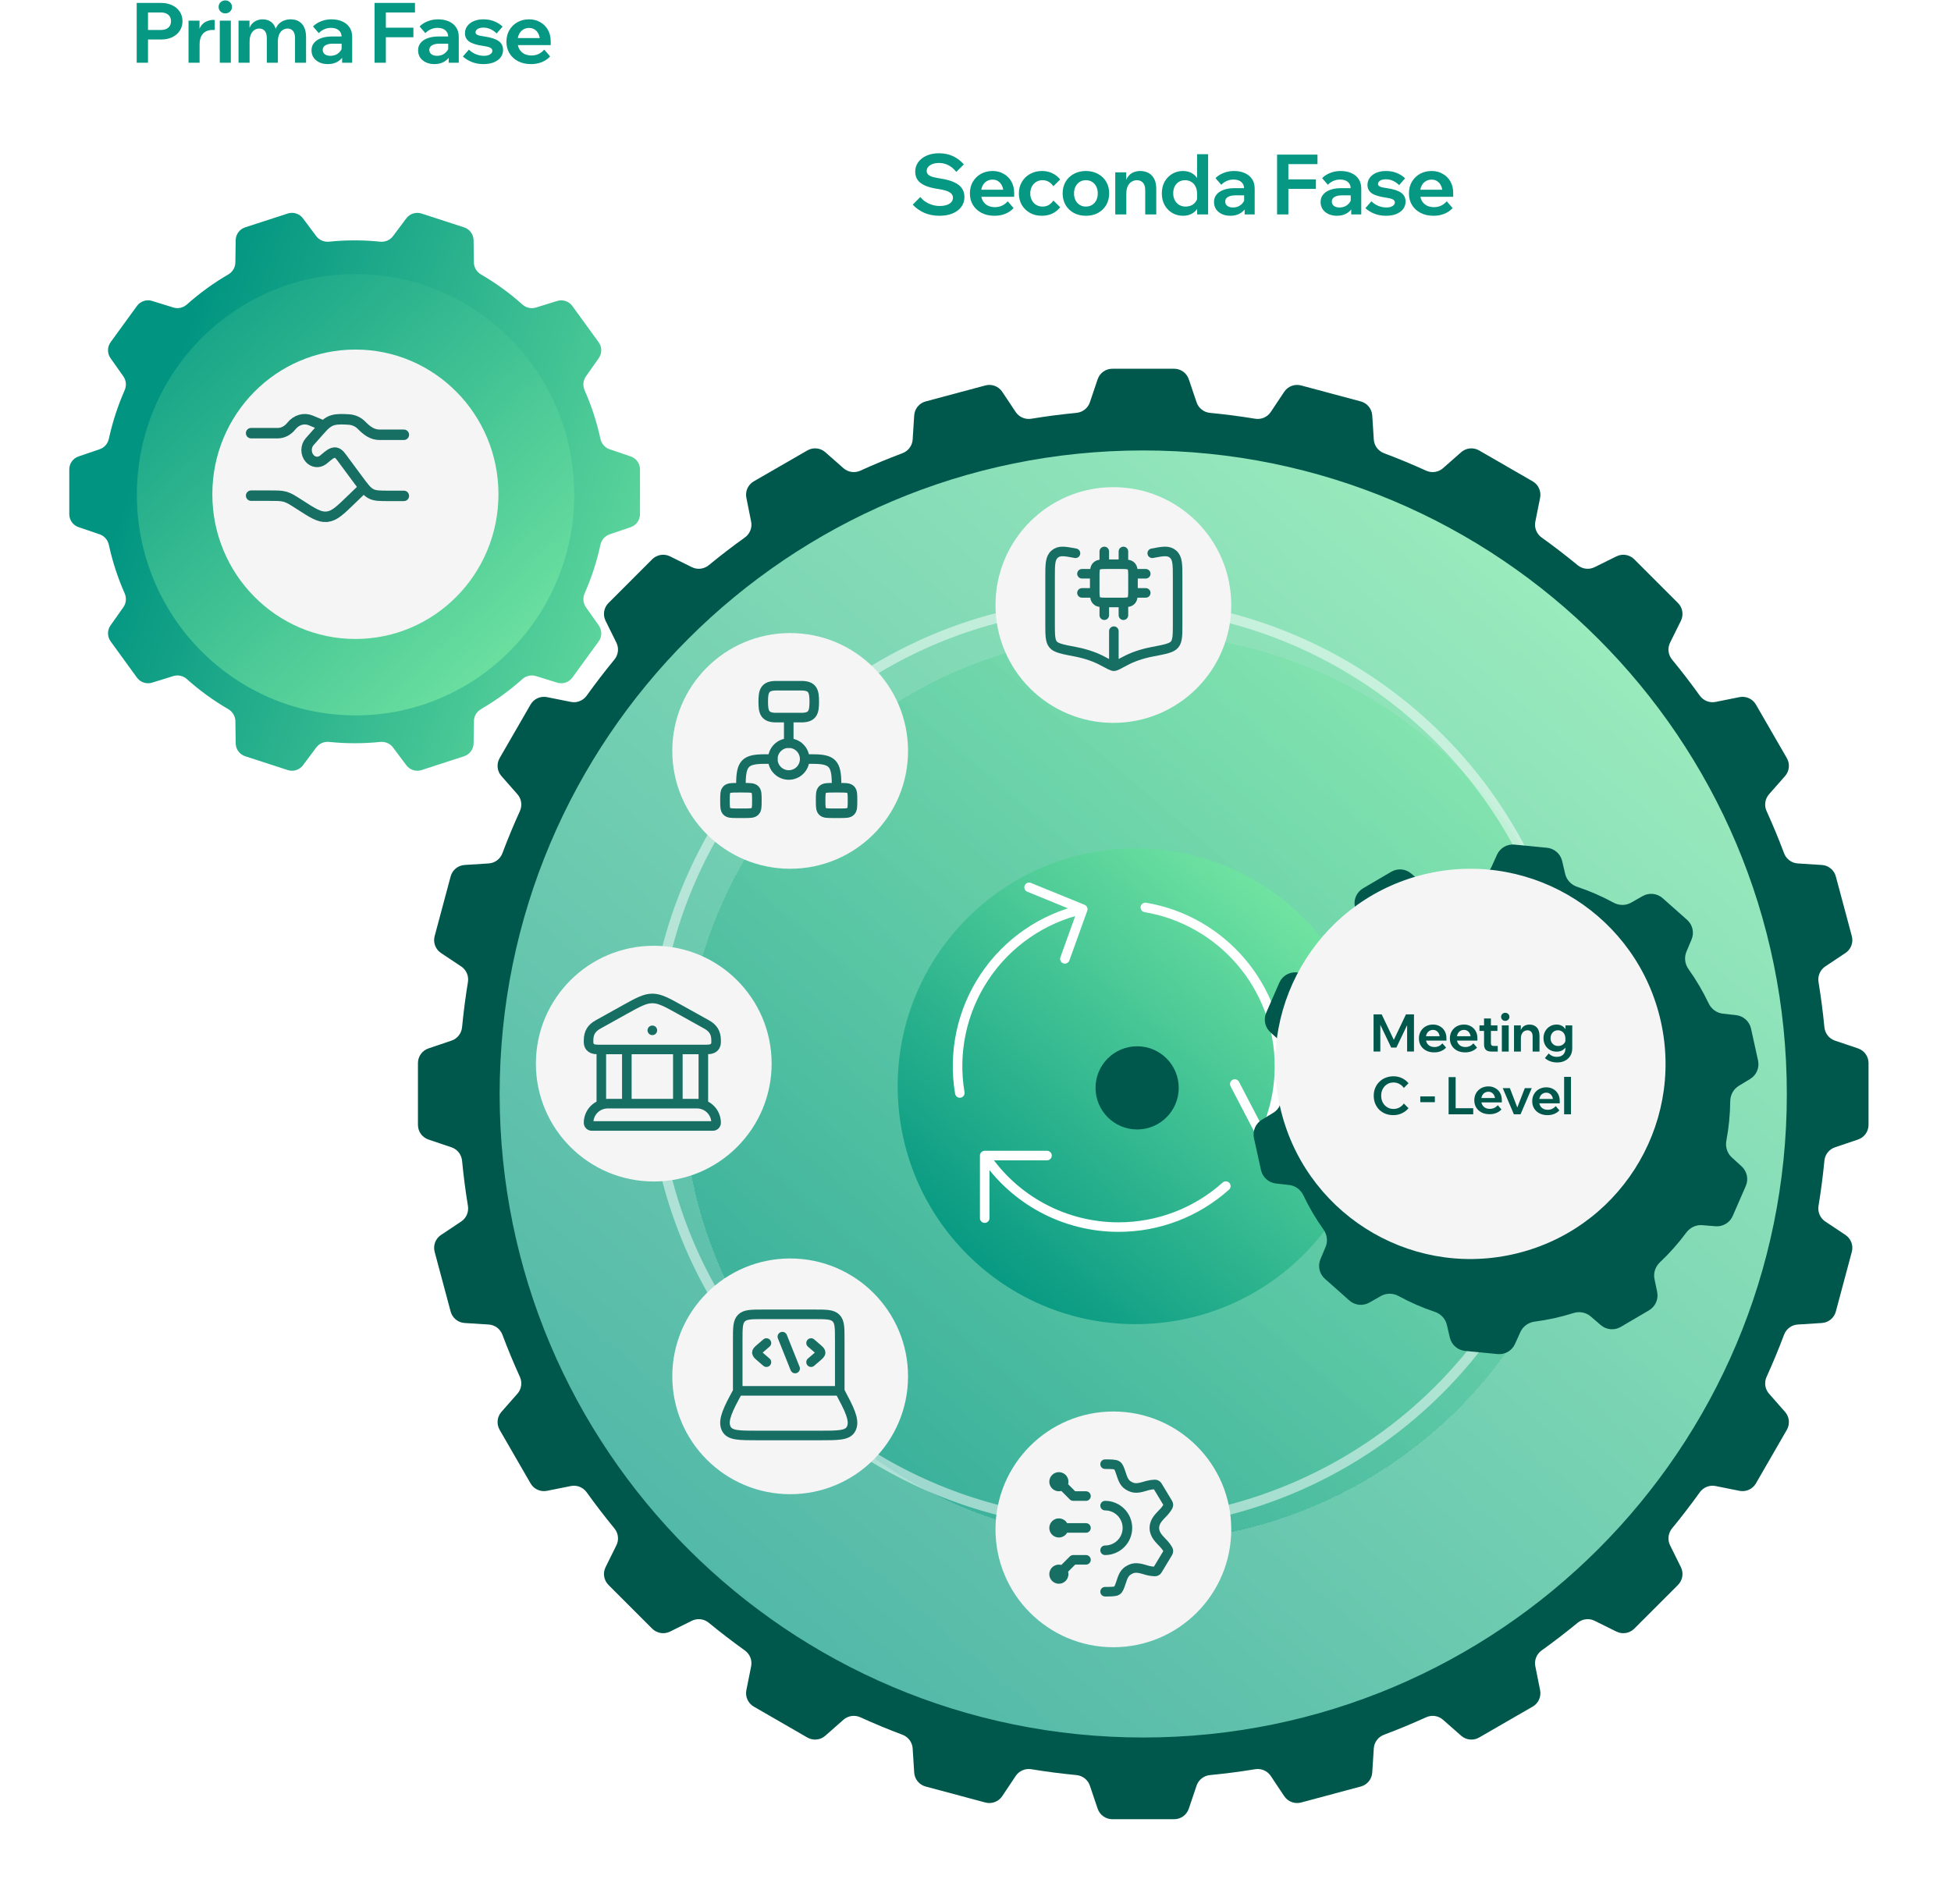 <?xml version="1.0" encoding="UTF-8" standalone="no"?>
<svg
   width="373"
   height="364"
   viewBox="0 0 373 364"
   fill="none"
   version="1.1"
   id="svg7970"
   xmlns="http://www.w3.org/2000/svg"
   xmlns:svg="http://www.w3.org/2000/svg">
  <path
     d="M28.296 12H26.136V0.56H30.776C31.597 0.56 32.312 0.709 32.92 1.008C33.539 1.296 34.019 1.701 34.36 2.224C34.712 2.747 34.888 3.355 34.888 4.048C34.888 4.741 34.712 5.355 34.36 5.888C34.019 6.411 33.539 6.821 32.92 7.12C32.312 7.408 31.597 7.552 30.776 7.552H28.136V5.728H30.776C31.373 5.728 31.843 5.579 32.184 5.28C32.525 4.981 32.696 4.571 32.696 4.048C32.696 3.536 32.525 3.131 32.184 2.832C31.843 2.533 31.373 2.384 30.776 2.384H28.296V12ZM41.052 3.808V5.728H40.62C40.118 5.728 39.686 5.829 39.324 6.032C38.961 6.224 38.673 6.528 38.46 6.944C38.257 7.36 38.156 7.899 38.156 8.56V12H36.044V3.952H38.14V6.56H37.884C37.98 5.845 38.177 5.291 38.476 4.896C38.785 4.501 39.142 4.224 39.548 4.064C39.964 3.893 40.369 3.808 40.764 3.808H41.052ZM44.131 12H42.019V3.952H44.131V12ZM43.075 2.56C42.723 2.56 42.419 2.443 42.163 2.208C41.917 1.963 41.795 1.669 41.795 1.328C41.795 0.965 41.917 0.667 42.163 0.432C42.419 0.197 42.723 0.08 43.075 0.08C43.437 0.08 43.741 0.203 43.987 0.448C44.232 0.683 44.355 0.976 44.355 1.328C44.355 1.669 44.232 1.963 43.987 2.208C43.741 2.443 43.437 2.56 43.075 2.56ZM58.515 12H56.403V7.296C56.403 6.677 56.275 6.219 56.019 5.92C55.763 5.611 55.416 5.456 54.979 5.456C54.659 5.456 54.355 5.547 54.067 5.728C53.79 5.899 53.56 6.176 53.379 6.56C53.208 6.933 53.123 7.424 53.123 8.032V12H51.011V7.296C51.011 6.677 50.883 6.219 50.627 5.92C50.371 5.611 50.019 5.456 49.571 5.456C49.251 5.456 48.947 5.547 48.659 5.728C48.382 5.899 48.152 6.176 47.971 6.56C47.8 6.933 47.715 7.424 47.715 8.032V12H45.603V3.952H47.699V5.712L47.587 5.696C47.736 5.173 47.95 4.773 48.227 4.496C48.515 4.208 48.83 4.005 49.171 3.888C49.523 3.76 49.87 3.696 50.211 3.696C50.883 3.696 51.443 3.877 51.891 4.24C52.35 4.603 52.654 5.141 52.803 5.856L52.595 5.872C52.755 5.317 52.99 4.885 53.299 4.576C53.619 4.256 53.976 4.032 54.371 3.904C54.766 3.765 55.155 3.696 55.539 3.696C56.478 3.696 57.208 3.989 57.731 4.576C58.254 5.163 58.515 6.016 58.515 7.136V12ZM67.331 12H65.41V10.384L65.314 10.128V7.104C65.314 6.539 65.133 6.101 64.77 5.792C64.408 5.483 63.912 5.328 63.282 5.328C62.824 5.328 62.392 5.419 61.986 5.6C61.592 5.771 61.245 6.016 60.947 6.336L59.843 5.056C60.269 4.629 60.786 4.299 61.395 4.064C62.002 3.819 62.664 3.696 63.379 3.696C64.157 3.696 64.845 3.829 65.442 4.096C66.04 4.363 66.504 4.747 66.835 5.248C67.165 5.739 67.331 6.341 67.331 7.056V12ZM62.675 12.256C62.056 12.256 61.512 12.144 61.042 11.92C60.573 11.696 60.205 11.387 59.938 10.992C59.682 10.597 59.554 10.139 59.554 9.616C59.554 9.061 59.715 8.592 60.035 8.208C60.355 7.813 60.808 7.509 61.395 7.296C61.992 7.083 62.68 6.976 63.459 6.976H65.522V8.352H63.618C63.042 8.352 62.578 8.453 62.227 8.656C61.874 8.859 61.699 9.152 61.699 9.536C61.699 9.888 61.832 10.165 62.099 10.368C62.376 10.571 62.733 10.672 63.17 10.672C63.587 10.672 63.965 10.587 64.306 10.416C64.648 10.235 64.925 9.989 65.138 9.68C65.352 9.371 65.475 9.019 65.507 8.624L66.115 8.912C66.115 9.573 65.971 10.155 65.683 10.656C65.394 11.157 64.989 11.552 64.466 11.84C63.955 12.117 63.357 12.256 62.675 12.256ZM73.771 12H71.611V0.56H79.339V2.384H73.771V12ZM79.035 7.12H73.611V5.296H79.035V7.12ZM87.709 12H85.789V10.384L85.693 10.128V7.104C85.693 6.539 85.511 6.101 85.149 5.792C84.786 5.483 84.29 5.328 83.661 5.328C83.202 5.328 82.77 5.419 82.365 5.6C81.97 5.771 81.623 6.016 81.325 6.336L80.221 5.056C80.647 4.629 81.165 4.299 81.773 4.064C82.381 3.819 83.042 3.696 83.757 3.696C84.535 3.696 85.223 3.829 85.821 4.096C86.418 4.363 86.882 4.747 87.213 5.248C87.543 5.739 87.709 6.341 87.709 7.056V12ZM83.053 12.256C82.434 12.256 81.89 12.144 81.421 11.92C80.951 11.696 80.583 11.387 80.317 10.992C80.061 10.597 79.933 10.139 79.933 9.616C79.933 9.061 80.093 8.592 80.413 8.208C80.733 7.813 81.186 7.509 81.773 7.296C82.37 7.083 83.058 6.976 83.837 6.976H85.901V8.352H83.997C83.421 8.352 82.957 8.453 82.605 8.656C82.253 8.859 82.077 9.152 82.077 9.536C82.077 9.888 82.21 10.165 82.477 10.368C82.754 10.571 83.111 10.672 83.549 10.672C83.965 10.672 84.343 10.587 84.685 10.416C85.026 10.235 85.303 9.989 85.517 9.68C85.73 9.371 85.853 9.019 85.885 8.624L86.493 8.912C86.493 9.573 86.349 10.155 86.061 10.656C85.773 11.157 85.367 11.552 84.845 11.84C84.333 12.117 83.735 12.256 83.053 12.256ZM88.496 10.8L89.648 9.488C90.011 9.851 90.443 10.139 90.944 10.352C91.456 10.565 91.979 10.672 92.512 10.672C93.003 10.672 93.392 10.581 93.68 10.4C93.979 10.219 94.128 9.995 94.128 9.728C94.128 9.451 93.995 9.248 93.728 9.12C93.472 8.981 92.992 8.864 92.288 8.768C91.115 8.597 90.256 8.325 89.712 7.952C89.168 7.568 88.896 7.04 88.896 6.368C88.896 5.835 89.046 5.371 89.344 4.976C89.643 4.571 90.059 4.256 90.592 4.032C91.126 3.808 91.728 3.696 92.4 3.696C93.2 3.696 93.904 3.824 94.512 4.08C95.131 4.336 95.659 4.672 96.096 5.088L94.944 6.4C94.614 6.059 94.23 5.787 93.792 5.584C93.365 5.381 92.907 5.28 92.416 5.28C91.957 5.28 91.59 5.365 91.312 5.536C91.046 5.707 90.912 5.92 90.912 6.176C90.912 6.4 91.046 6.571 91.312 6.688C91.579 6.805 92.048 6.907 92.72 6.992C93.872 7.163 94.736 7.445 95.312 7.84C95.888 8.235 96.176 8.805 96.176 9.552C96.176 10.096 96.016 10.576 95.696 10.992C95.376 11.397 94.933 11.712 94.368 11.936C93.814 12.149 93.163 12.256 92.416 12.256C91.616 12.256 90.88 12.123 90.208 11.856C89.536 11.589 88.966 11.237 88.496 10.8ZM104.053 9.488L105.173 10.784C104.768 11.243 104.245 11.605 103.605 11.872C102.976 12.128 102.277 12.256 101.509 12.256C100.581 12.256 99.765 12.075 99.061 11.712C98.357 11.349 97.808 10.848 97.413 10.208C97.019 9.568 96.821 8.827 96.821 7.984C96.821 7.141 97.008 6.4 97.381 5.76C97.765 5.109 98.283 4.603 98.933 4.24C99.595 3.877 100.336 3.696 101.157 3.696C101.957 3.696 102.667 3.877 103.285 4.24C103.915 4.592 104.405 5.083 104.757 5.712C105.109 6.341 105.285 7.072 105.285 7.904V8H103.221V7.776C103.221 7.285 103.131 6.859 102.949 6.496C102.779 6.133 102.539 5.851 102.229 5.648C101.931 5.445 101.573 5.344 101.157 5.344C100.72 5.344 100.336 5.451 100.005 5.664C99.675 5.867 99.413 6.165 99.221 6.56C99.04 6.944 98.949 7.403 98.949 7.936C98.949 8.501 99.061 8.987 99.285 9.392C99.52 9.787 99.835 10.091 100.229 10.304C100.635 10.507 101.099 10.608 101.621 10.608C102.581 10.608 103.392 10.235 104.053 9.488ZM105.285 8.624H98.181V7.28H105.029L105.285 7.904V8.624Z"
     fill="#069883"
     id="path7705" />
  <path
     d="M174.496 39.128L175.952 37.672C176.229 38.024 176.565 38.328 176.96 38.584C177.355 38.84 177.781 39.037 178.24 39.176C178.699 39.315 179.168 39.384 179.648 39.384C180.171 39.384 180.619 39.32 180.992 39.192C181.376 39.064 181.669 38.883 181.872 38.648C182.085 38.403 182.192 38.12 182.192 37.8C182.192 37.373 181.984 37.032 181.568 36.776C181.163 36.509 180.432 36.296 179.376 36.136C178.341 35.987 177.499 35.768 176.848 35.48C176.208 35.192 175.733 34.829 175.424 34.392C175.125 33.955 174.976 33.437 174.976 32.84C174.976 32.147 175.168 31.533 175.552 31C175.947 30.467 176.485 30.051 177.168 29.752C177.851 29.453 178.629 29.304 179.504 29.304C180.528 29.304 181.44 29.496 182.24 29.88C183.04 30.264 183.717 30.781 184.272 31.432L182.832 32.872C182.427 32.349 181.941 31.933 181.376 31.624C180.821 31.315 180.203 31.16 179.52 31.16C178.827 31.16 178.261 31.304 177.824 31.592C177.387 31.869 177.168 32.243 177.168 32.712C177.168 32.957 177.253 33.171 177.424 33.352C177.595 33.533 177.877 33.688 178.272 33.816C178.677 33.933 179.221 34.045 179.904 34.152C180.939 34.312 181.781 34.547 182.432 34.856C183.093 35.155 183.584 35.539 183.904 36.008C184.224 36.477 184.384 37.037 184.384 37.688C184.384 38.413 184.181 39.043 183.776 39.576C183.371 40.109 182.811 40.525 182.096 40.824C181.381 41.112 180.555 41.256 179.616 41.256C178.517 41.256 177.536 41.064 176.672 40.68C175.808 40.285 175.083 39.768 174.496 39.128ZM192.66 38.488L193.78 39.784C193.374 40.243 192.852 40.605 192.212 40.872C191.582 41.128 190.884 41.256 190.116 41.256C189.188 41.256 188.372 41.075 187.668 40.712C186.964 40.349 186.414 39.848 186.02 39.208C185.625 38.568 185.428 37.827 185.428 36.984C185.428 36.141 185.614 35.4 185.988 34.76C186.372 34.109 186.889 33.603 187.54 33.24C188.201 32.877 188.942 32.696 189.764 32.696C190.564 32.696 191.273 32.877 191.892 33.24C192.521 33.592 193.012 34.083 193.364 34.712C193.716 35.341 193.892 36.072 193.892 36.904V37H191.828V36.776C191.828 36.285 191.737 35.859 191.556 35.496C191.385 35.133 191.145 34.851 190.836 34.648C190.537 34.445 190.18 34.344 189.764 34.344C189.326 34.344 188.942 34.451 188.612 34.664C188.281 34.867 188.02 35.165 187.828 35.56C187.646 35.944 187.556 36.403 187.556 36.936C187.556 37.501 187.668 37.987 187.892 38.392C188.126 38.787 188.441 39.091 188.836 39.304C189.241 39.507 189.705 39.608 190.228 39.608C191.188 39.608 191.998 39.235 192.66 38.488ZM193.892 37.624H186.788V36.28H193.636L193.892 36.904V37.624ZM201.385 38.344L202.697 39.624C202.281 40.147 201.774 40.552 201.177 40.84C200.59 41.117 199.918 41.256 199.161 41.256C198.329 41.256 197.582 41.075 196.921 40.712C196.26 40.339 195.737 39.832 195.353 39.192C194.98 38.541 194.793 37.805 194.793 36.984C194.793 36.152 194.985 35.416 195.369 34.776C195.753 34.125 196.276 33.619 196.937 33.256C197.609 32.883 198.366 32.696 199.209 32.696C199.945 32.696 200.606 32.84 201.193 33.128C201.78 33.405 202.281 33.8 202.697 34.312L201.385 35.608C201.161 35.267 200.873 34.989 200.521 34.776C200.18 34.563 199.78 34.456 199.321 34.456C198.862 34.456 198.457 34.563 198.105 34.776C197.753 34.989 197.476 35.288 197.273 35.672C197.07 36.056 196.969 36.493 196.969 36.984C196.969 37.464 197.07 37.896 197.273 38.28C197.476 38.664 197.753 38.963 198.105 39.176C198.457 39.389 198.862 39.496 199.321 39.496C199.79 39.496 200.196 39.389 200.537 39.176C200.878 38.963 201.161 38.685 201.385 38.344ZM207.607 41.256C206.732 41.256 205.959 41.075 205.287 40.712C204.615 40.339 204.092 39.832 203.719 39.192C203.345 38.541 203.159 37.805 203.159 36.984C203.159 36.141 203.345 35.4 203.719 34.76C204.092 34.12 204.615 33.619 205.287 33.256C205.959 32.883 206.732 32.696 207.607 32.696C208.481 32.696 209.255 32.883 209.927 33.256C210.599 33.619 211.121 34.12 211.495 34.76C211.868 35.4 212.055 36.136 212.055 36.968C212.055 37.8 211.868 38.541 211.495 39.192C211.121 39.832 210.599 40.339 209.927 40.712C209.255 41.075 208.481 41.256 207.607 41.256ZM207.607 39.496C208.055 39.496 208.449 39.389 208.791 39.176C209.132 38.963 209.399 38.669 209.591 38.296C209.783 37.912 209.879 37.475 209.879 36.984C209.879 36.483 209.783 36.045 209.591 35.672C209.399 35.288 209.132 34.989 208.791 34.776C208.449 34.563 208.055 34.456 207.607 34.456C207.159 34.456 206.764 34.563 206.423 34.776C206.081 34.989 205.815 35.288 205.623 35.672C205.431 36.045 205.335 36.483 205.335 36.984C205.335 37.475 205.431 37.912 205.623 38.296C205.815 38.669 206.081 38.963 206.423 39.176C206.764 39.389 207.159 39.496 207.607 39.496ZM221.059 41H218.947V36.344C218.947 35.715 218.803 35.245 218.515 34.936C218.227 34.616 217.837 34.456 217.347 34.456C217.005 34.456 216.68 34.547 216.371 34.728C216.061 34.909 215.811 35.192 215.619 35.576C215.427 35.96 215.331 36.467 215.331 37.096V41H213.219V32.952H215.315V35.448H215.059C215.155 34.733 215.352 34.179 215.651 33.784C215.96 33.379 216.317 33.096 216.723 32.936C217.139 32.776 217.549 32.696 217.955 32.696C218.915 32.696 219.672 32.989 220.227 33.576C220.781 34.163 221.059 35.016 221.059 36.136V41ZM230.972 41H228.876V39.096L228.86 38.984V37.032C228.86 36.499 228.764 36.045 228.572 35.672C228.38 35.288 228.108 34.989 227.756 34.776C227.415 34.563 227.02 34.456 226.572 34.456C226.124 34.456 225.724 34.563 225.372 34.776C225.031 34.989 224.764 35.288 224.572 35.672C224.391 36.045 224.3 36.483 224.3 36.984C224.3 37.464 224.402 37.896 224.604 38.28C224.807 38.664 225.084 38.963 225.436 39.176C225.788 39.389 226.199 39.496 226.668 39.496C227.063 39.496 227.426 39.421 227.756 39.272C228.087 39.112 228.359 38.893 228.572 38.616C228.786 38.328 228.919 38.003 228.972 37.64L229.436 37.928C229.468 38.536 229.351 39.096 229.084 39.608C228.828 40.109 228.45 40.509 227.948 40.808C227.458 41.107 226.86 41.256 226.156 41.256C225.41 41.256 224.727 41.075 224.108 40.712C223.5 40.349 223.015 39.848 222.652 39.208C222.3 38.568 222.124 37.827 222.124 36.984C222.124 36.131 222.3 35.384 222.652 34.744C223.015 34.104 223.5 33.603 224.108 33.24C224.716 32.877 225.394 32.696 226.14 32.696C226.759 32.696 227.292 32.813 227.74 33.048C228.199 33.283 228.567 33.608 228.844 34.024C229.132 34.44 229.308 34.915 229.372 35.448H228.86V29.48H230.972V41ZM239.874 41H237.954V39.384L237.858 39.128V36.104C237.858 35.539 237.677 35.101 237.314 34.792C236.952 34.483 236.456 34.328 235.826 34.328C235.368 34.328 234.936 34.419 234.53 34.6C234.136 34.771 233.789 35.016 233.49 35.336L232.386 34.056C232.813 33.629 233.33 33.299 233.938 33.064C234.546 32.819 235.208 32.696 235.922 32.696C236.701 32.696 237.389 32.829 237.986 33.096C238.584 33.363 239.048 33.747 239.378 34.248C239.709 34.739 239.874 35.341 239.874 36.056V41ZM235.218 41.256C234.6 41.256 234.056 41.144 233.586 40.92C233.117 40.696 232.749 40.387 232.482 39.992C232.226 39.597 232.098 39.139 232.098 38.616C232.098 38.061 232.258 37.592 232.578 37.208C232.898 36.813 233.352 36.509 233.938 36.296C234.536 36.083 235.224 35.976 236.002 35.976H238.066V37.352H236.162C235.586 37.352 235.122 37.453 234.77 37.656C234.418 37.859 234.242 38.152 234.242 38.536C234.242 38.888 234.376 39.165 234.642 39.368C234.92 39.571 235.277 39.672 235.714 39.672C236.13 39.672 236.509 39.587 236.85 39.416C237.192 39.235 237.469 38.989 237.682 38.68C237.896 38.371 238.018 38.019 238.05 37.624L238.658 37.912C238.658 38.573 238.514 39.155 238.226 39.656C237.938 40.157 237.533 40.552 237.01 40.84C236.498 41.117 235.901 41.256 235.218 41.256ZM246.315 41H244.155V29.56H251.883V31.384H246.315V41ZM251.579 36.12H246.155V34.296H251.579V36.12ZM260.252 41H258.332V39.384L258.236 39.128V36.104C258.236 35.539 258.055 35.101 257.692 34.792C257.33 34.483 256.834 34.328 256.204 34.328C255.746 34.328 255.314 34.419 254.908 34.6C254.514 34.771 254.167 35.016 253.868 35.336L252.764 34.056C253.191 33.629 253.708 33.299 254.316 33.064C254.924 32.819 255.586 32.696 256.3 32.696C257.079 32.696 257.767 32.829 258.364 33.096C258.962 33.363 259.426 33.747 259.756 34.248C260.087 34.739 260.252 35.341 260.252 36.056V41ZM255.596 41.256C254.978 41.256 254.434 41.144 253.964 40.92C253.495 40.696 253.127 40.387 252.86 39.992C252.604 39.597 252.476 39.139 252.476 38.616C252.476 38.061 252.636 37.592 252.956 37.208C253.276 36.813 253.73 36.509 254.316 36.296C254.914 36.083 255.602 35.976 256.38 35.976H258.444V37.352H256.54C255.964 37.352 255.5 37.453 255.148 37.656C254.796 37.859 254.62 38.152 254.62 38.536C254.62 38.888 254.754 39.165 255.02 39.368C255.298 39.571 255.655 39.672 256.092 39.672C256.508 39.672 256.887 39.587 257.228 39.416C257.57 39.235 257.847 38.989 258.06 38.68C258.274 38.371 258.396 38.019 258.428 37.624L259.036 37.912C259.036 38.573 258.892 39.155 258.604 39.656C258.316 40.157 257.911 40.552 257.388 40.84C256.876 41.117 256.279 41.256 255.596 41.256ZM261.04 39.8L262.192 38.488C262.555 38.851 262.987 39.139 263.488 39.352C264 39.565 264.523 39.672 265.056 39.672C265.547 39.672 265.936 39.581 266.224 39.4C266.523 39.219 266.672 38.995 266.672 38.728C266.672 38.451 266.539 38.248 266.272 38.12C266.016 37.981 265.536 37.864 264.832 37.768C263.659 37.597 262.8 37.325 262.256 36.952C261.712 36.568 261.44 36.04 261.44 35.368C261.44 34.835 261.589 34.371 261.888 33.976C262.187 33.571 262.603 33.256 263.136 33.032C263.669 32.808 264.272 32.696 264.944 32.696C265.744 32.696 266.448 32.824 267.056 33.08C267.675 33.336 268.203 33.672 268.64 34.088L267.488 35.4C267.157 35.059 266.773 34.787 266.336 34.584C265.909 34.381 265.451 34.28 264.96 34.28C264.501 34.28 264.133 34.365 263.856 34.536C263.589 34.707 263.456 34.92 263.456 35.176C263.456 35.4 263.589 35.571 263.856 35.688C264.123 35.805 264.592 35.907 265.264 35.992C266.416 36.163 267.28 36.445 267.856 36.84C268.432 37.235 268.72 37.805 268.72 38.552C268.72 39.096 268.56 39.576 268.24 39.992C267.92 40.397 267.477 40.712 266.912 40.936C266.357 41.149 265.707 41.256 264.96 41.256C264.16 41.256 263.424 41.123 262.752 40.856C262.08 40.589 261.509 40.237 261.04 39.8ZM276.597 38.488L277.717 39.784C277.312 40.243 276.789 40.605 276.149 40.872C275.52 41.128 274.821 41.256 274.053 41.256C273.125 41.256 272.309 41.075 271.605 40.712C270.901 40.349 270.352 39.848 269.957 39.208C269.562 38.568 269.365 37.827 269.365 36.984C269.365 36.141 269.552 35.4 269.925 34.76C270.309 34.109 270.826 33.603 271.477 33.24C272.138 32.877 272.88 32.696 273.701 32.696C274.501 32.696 275.21 32.877 275.829 33.24C276.458 33.592 276.949 34.083 277.301 34.712C277.653 35.341 277.829 36.072 277.829 36.904V37H275.765V36.776C275.765 36.285 275.674 35.859 275.493 35.496C275.322 35.133 275.082 34.851 274.773 34.648C274.474 34.445 274.117 34.344 273.701 34.344C273.264 34.344 272.88 34.451 272.549 34.664C272.218 34.867 271.957 35.165 271.765 35.56C271.584 35.944 271.493 36.403 271.493 36.936C271.493 37.501 271.605 37.987 271.829 38.392C272.064 38.787 272.378 39.091 272.773 39.304C273.178 39.507 273.642 39.608 274.165 39.608C275.125 39.608 275.936 39.235 276.597 38.488ZM277.829 37.624H270.725V36.28H277.573L277.829 36.904V37.624Z"
     fill="#069883"
     id="path7707" />
  <g
     filter="url(#filter0_d_0_1)"
     id="g7711">
    <circle
       cx="212.812"
       cy="203.413"
       r="127.533"
       transform="rotate(-90 212.812 203.413)"
       fill="url(#paint0_linear_0_1)"
       fill-opacity="0.7"
       shape-rendering="crispEdges"
       id="circle7709" />
  </g>
  <g
     filter="url(#filter1_d_0_1)"
     id="g7715">
    <circle
       cx="212.813"
       cy="203.413"
       r="86.824"
       transform="rotate(-90 212.813 203.413)"
       fill="url(#paint1_linear_0_1)"
       fill-opacity="0.4"
       shape-rendering="crispEdges"
       id="circle7713" />
  </g>
  <g
     filter="url(#filter2_d_0_1)"
     id="g7719">
    <path
       d="M15.572 78.645C15.371 79.573 14.713 80.343 13.814 80.649L9.777 82.025C8.714 82.387 8 83.385 8 84.507V93.066C8 94.188 8.714 95.186 9.777 95.548L13.808 96.921C14.707 97.227 15.365 97.997 15.566 98.926C16.258 102.118 17.272 105.225 18.585 108.196C18.97 109.066 18.891 110.077 18.343 110.854L15.885 114.338C15.238 115.255 15.247 116.482 15.906 117.39L20.936 124.315C21.596 125.223 22.761 125.61 23.833 125.279L27.894 124.022C28.803 123.74 29.79 123.978 30.498 124.613C32.899 126.763 35.538 128.688 38.391 130.344C39.213 130.822 39.744 131.686 39.757 132.637L39.818 136.894C39.834 138.016 40.562 139.004 41.629 139.351L49.77 141.996C50.838 142.343 52.008 141.972 52.68 141.073L55.228 137.666C55.798 136.904 56.736 136.516 57.682 136.613C60.964 136.95 64.23 136.945 67.438 136.616C68.384 136.519 69.322 136.906 69.891 137.668L72.439 141.073C73.112 141.972 74.282 142.343 75.349 141.996L83.488 139.351C84.555 139.004 85.283 138.016 85.299 136.894L85.359 132.631C85.373 131.68 85.903 130.816 86.725 130.338C89.534 128.705 92.178 126.787 94.616 124.609C95.324 123.976 96.309 123.74 97.217 124.021L101.284 125.281C102.356 125.613 103.521 125.226 104.181 124.317L109.21 117.396C109.87 116.488 109.879 115.261 109.232 114.344L106.774 110.856C106.227 110.081 106.147 109.073 106.529 108.205C107.179 106.73 107.764 105.208 108.274 103.642C108.783 102.076 109.204 100.504 109.545 98.927C109.745 97.999 110.403 97.23 111.301 96.924L115.337 95.551C116.399 95.189 117.114 94.191 117.114 93.069V84.511C117.114 83.388 116.399 82.39 115.336 82.028L111.307 80.658C110.407 80.352 109.749 79.581 109.548 78.653C108.856 75.459 107.844 72.353 106.53 69.383C106.145 68.513 106.223 67.502 106.772 66.724L109.229 63.241C109.875 62.324 109.867 61.097 109.207 60.189L104.178 53.264C103.518 52.356 102.353 51.968 101.281 52.3L97.219 53.558C96.31 53.839 95.324 53.602 94.616 52.967C92.214 50.817 89.575 48.892 86.721 47.235C85.898 46.757 85.367 45.892 85.354 44.941L85.296 40.686C85.28 39.563 84.552 38.575 83.484 38.228L75.343 35.583C74.276 35.236 73.106 35.607 72.433 36.506L69.883 39.914C69.313 40.675 68.376 41.063 67.429 40.966C64.15 40.629 60.884 40.635 57.679 40.965C56.731 41.062 55.792 40.674 55.221 39.911L52.677 36.505C52.005 35.605 50.834 35.233 49.766 35.581L41.626 38.225C40.559 38.572 39.831 39.56 39.815 40.682L39.754 44.948C39.741 45.899 39.211 46.763 38.388 47.24C35.581 48.871 32.936 50.79 30.498 52.967C29.79 53.6 28.805 53.836 27.897 53.555L23.833 52.295C22.761 51.963 21.596 52.35 20.936 53.259L15.904 60.182C15.244 61.091 15.236 62.318 15.883 63.236L18.342 66.72C18.889 67.495 18.969 68.503 18.587 69.372C17.938 70.847 17.355 72.368 16.845 73.934C16.337 75.499 15.913 77.072 15.572 78.645Z"
       fill="url(#paint2_linear_0_1)"
       id="path7717" />
  </g>
  <g
     filter="url(#filter3_d_0_1)"
     id="g7723">
    <ellipse
       cx="62.731"
       cy="89.35"
       rx="41.808"
       ry="42.188"
       fill="url(#paint3_linear_0_1)"
       id="ellipse7721" />
  </g>
  <g
     filter="url(#filter4_d_0_1)"
     id="g7727">
    <ellipse
       cx="62.702"
       cy="89.259"
       rx="27.351"
       ry="27.669"
       fill="#F5F5F5"
       id="ellipse7725" />
  </g>
  <g
     filter="url(#filter5_d_0_1)"
     id="g7731">
    <path
       d="M75.842 211.809C74.64 211.403 73.831 210.276 73.831 209.007V197.186C73.831 195.917 74.64 194.79 75.842 194.384L80.252 192.895C81.37 192.518 82.154 191.511 82.267 190.336C82.547 187.429 82.921 184.55 83.388 181.702C83.578 180.54 83.082 179.369 82.102 178.716L78.241 176.143C77.186 175.44 76.696 174.142 77.024 172.917L80.083 161.498C80.411 160.273 81.484 159.394 82.749 159.312L87.371 159.015C88.548 158.939 89.564 158.17 89.979 157.066C91.004 154.338 92.119 151.652 93.319 149.015C93.808 147.941 93.632 146.677 92.853 145.791L89.791 142.311C88.953 141.359 88.816 139.978 89.45 138.879L95.36 128.64C95.994 127.541 97.258 126.97 98.502 127.219L103.074 128.135C104.229 128.367 105.408 127.889 106.095 126.932C107.785 124.576 109.55 122.278 111.389 120.042C112.139 119.131 112.297 117.865 111.773 116.808L109.702 112.624C109.139 111.487 109.364 110.118 110.262 109.221L118.62 100.862C119.518 99.965 120.888 99.74 122.025 100.303L126.203 102.374C127.26 102.897 128.525 102.74 129.436 101.992C131.675 100.151 133.974 98.384 136.33 96.695C137.288 96.008 137.766 94.828 137.535 93.673L136.619 89.102C136.369 87.858 136.941 86.594 138.04 85.96L148.279 80.05C149.378 79.416 150.758 79.553 151.711 80.391L155.189 83.452C156.076 84.232 157.341 84.407 158.416 83.918C161.052 82.717 163.737 81.604 166.465 80.579C167.569 80.165 168.338 79.147 168.413 77.97L168.707 73.352C168.788 72.085 169.667 71.011 170.893 70.683L182.313 67.625C183.538 67.296 184.836 67.786 185.539 68.842L188.111 72.703C188.765 73.684 189.938 74.181 191.101 73.989C193.947 73.521 196.826 73.148 199.732 72.868C200.907 72.754 201.914 71.971 202.292 70.852L203.781 66.442C204.187 65.24 205.314 64.431 206.583 64.431H218.404C219.672 64.431 220.8 65.24 221.206 66.442L222.695 70.852C223.072 71.971 224.079 72.754 225.254 72.868C228.16 73.148 231.038 73.521 233.886 73.989C235.049 74.181 236.222 73.685 236.875 72.704L239.447 68.842C240.15 67.786 241.448 67.296 242.674 67.625L254.092 70.683C255.317 71.011 256.196 72.084 256.278 73.35L256.575 77.971C256.651 79.148 257.42 80.164 258.523 80.579C261.252 81.604 263.937 82.719 266.575 83.919C267.649 84.408 268.913 84.233 269.799 83.453L273.279 80.391C274.231 79.553 275.612 79.416 276.711 80.05L286.95 85.96C288.048 86.594 288.62 87.858 288.371 89.102L287.455 93.674C287.223 94.829 287.701 96.008 288.658 96.695C291.014 98.385 293.312 100.15 295.547 101.99C296.459 102.739 297.724 102.897 298.782 102.373L302.965 100.303C304.102 99.74 305.472 99.965 306.369 100.862L314.728 109.221C315.625 110.118 315.85 111.487 315.287 112.624L313.216 116.808C312.693 117.865 312.85 119.131 313.6 120.042C315.44 122.278 317.206 124.575 318.895 126.931C319.582 127.888 320.762 128.367 321.917 128.135L326.487 127.219C327.731 126.97 328.996 127.541 329.63 128.64L335.54 138.879C336.174 139.978 336.037 141.359 335.199 142.311L332.138 145.789C331.358 146.676 331.183 147.941 331.672 149.016C332.873 151.653 333.987 154.338 335.011 157.066C335.426 158.17 336.442 158.939 337.619 159.015L342.24 159.312C343.506 159.394 344.579 160.273 344.907 161.498L347.965 172.916C348.293 174.141 347.804 175.44 346.748 176.143L342.886 178.715C341.905 179.368 341.409 180.541 341.6 181.704C342.069 184.552 342.442 187.43 342.722 190.336C342.836 191.511 343.619 192.518 344.738 192.895L349.148 194.384C350.35 194.79 351.159 195.917 351.159 197.186V209.007C351.159 210.276 350.35 211.403 349.148 211.809L344.738 213.298C343.619 213.676 342.836 214.683 342.722 215.858C342.442 218.764 342.069 221.642 341.6 224.489C341.409 225.652 341.905 226.825 342.886 227.478L346.748 230.051C347.804 230.754 348.293 232.052 347.965 233.277L344.907 244.699C344.579 245.926 343.505 246.805 342.238 246.886L337.62 247.18C336.443 247.255 335.425 248.024 335.01 249.128C333.985 251.856 332.87 254.541 331.671 257.178C331.182 258.253 331.357 259.516 332.137 260.403L335.199 263.882C336.037 264.835 336.174 266.215 335.54 267.314L329.63 277.553C328.996 278.652 327.731 279.224 326.487 278.974L321.916 278.058C320.761 277.826 319.581 278.304 318.895 279.261C317.205 281.618 315.439 283.918 313.598 286.157C312.849 287.069 312.693 288.334 313.216 289.39L315.286 293.568C315.85 294.706 315.625 296.075 314.728 296.973L306.369 305.332C305.472 306.229 304.102 306.454 302.965 305.891L298.782 303.82C297.724 303.296 296.459 303.454 295.547 304.204C293.312 306.044 291.015 307.81 288.659 309.498C287.701 310.185 287.223 311.365 287.455 312.521L288.371 317.091C288.62 318.335 288.048 319.599 286.95 320.234L276.711 326.143C275.612 326.777 274.231 326.64 273.279 325.802L269.8 322.741C268.914 321.961 267.649 321.786 266.574 322.276C263.937 323.476 261.252 324.59 258.523 325.614C257.42 326.029 256.651 327.045 256.575 328.222L256.278 332.844C256.196 334.109 255.317 335.182 254.092 335.51L242.673 338.569C241.448 338.897 240.15 338.407 239.447 337.352L236.874 333.491C236.221 332.511 235.05 332.015 233.888 332.205C231.039 332.673 228.161 333.046 225.254 333.326C224.079 333.439 223.072 334.223 222.695 335.341L221.206 339.751C220.8 340.953 219.672 341.763 218.404 341.763H206.583C205.314 341.763 204.187 340.953 203.781 339.751L202.292 335.341C201.914 334.223 200.907 333.439 199.732 333.326C196.825 333.046 193.947 332.673 191.099 332.205C189.937 332.015 188.765 332.511 188.112 333.491L185.539 337.352C184.836 338.407 183.538 338.897 182.313 338.569L170.893 335.511C169.667 335.182 168.788 334.108 168.707 332.842L168.413 328.224C168.338 327.046 167.569 326.029 166.465 325.614C163.737 324.59 161.052 323.476 158.416 322.276C157.341 321.786 156.076 321.961 155.189 322.741L151.711 325.802C150.758 326.64 149.378 326.777 148.279 326.143L138.04 320.234C136.941 319.599 136.369 318.335 136.619 317.091L137.535 312.519C137.767 311.365 137.289 310.185 136.332 309.498C133.975 307.808 131.676 306.042 129.436 304.202C128.525 303.453 127.26 303.296 126.203 303.82L122.025 305.89C120.888 306.453 119.518 306.228 118.62 305.331L110.262 296.973C109.365 296.075 109.14 294.706 109.703 293.568L111.773 289.391C112.297 288.334 112.14 287.068 111.39 286.157C109.55 283.919 107.783 281.619 106.095 279.263C105.408 278.305 104.228 277.827 103.072 278.058L98.502 278.974C97.258 279.224 95.994 278.652 95.36 277.553L89.45 267.314C88.816 266.215 88.953 264.835 89.791 263.882L92.852 260.404C93.632 259.517 93.807 258.252 93.317 257.177C92.117 254.541 91.004 251.856 89.979 249.128C89.564 248.024 88.547 247.255 87.369 247.18L82.751 246.886C81.485 246.805 80.411 245.926 80.082 244.699L77.024 233.276C76.696 232.051 77.186 230.754 78.241 230.051L82.102 227.478C83.082 226.825 83.578 225.653 83.387 224.491C82.92 221.644 82.547 218.764 82.267 215.858C82.154 214.683 81.37 213.676 80.252 213.298L75.842 211.809ZM212.495 326.142C280.45 326.142 335.541 271.053 335.541 203.098C335.541 135.143 280.45 80.052 212.495 80.052C144.54 80.052 89.451 135.143 89.451 203.098C89.451 271.053 144.54 326.142 212.495 326.142Z"
       fill="#00574C"
       id="path7729" />
  </g>
  <g
     filter="url(#filter6_d_0_1)"
     id="g7735">
    <circle
       cx="212.813"
       cy="203.413"
       r="45.479"
       transform="rotate(-90 212.813 203.413)"
       fill="url(#paint4_linear_0_1)"
       id="circle7733" />
  </g>
  <g
     filter="url(#filter7_d_0_1)"
     id="g7739">
    <ellipse
       cx="212.813"
       cy="203.413"
       rx="7.951"
       ry="7.951"
       transform="rotate(-90 212.813 203.413)"
       fill="#00574C"
       id="ellipse7737" />
  </g>
  <g
     clip-path="url(#clip0_0_1)"
     id="g7745">
    <path
       d="M48.009 82.82H53.1C54.069 82.82 54.998 82.34 55.683 81.487C56.66 80.269 58.107 79.842 59.42 80.387L61.277 81.159M48.009 94.771H51.44C52.986 94.771 53.76 94.771 54.49 94.977L54.597 95.009C55.323 95.228 55.965 95.643 57.252 96.472C59.768 98.094 61.026 98.904 62.396 98.806L62.591 98.787C63.956 98.625 65.025 97.59 67.163 95.522L69.274 93.483"
       stroke="#176E63"
       stroke-width="1.999"
       stroke-linecap="round"
       stroke-linejoin="round"
       id="path7741" />
    <path
       d="M77.21 83.132H72.584C71.163 83.132 70.16 82.359 69.141 81.331C68.51 80.678 67.66 80.281 66.754 80.217C65.763 80.157 64.616 80.07 63.655 80.335C62.585 80.629 61.878 81.435 61.13 82.276L59.202 84.448C58.416 85.334 58.416 86.772 59.202 87.658C59.882 88.423 60.947 88.542 61.746 87.941C62.322 87.509 62.975 86.812 63.654 86.592C64.417 86.345 64.89 86.901 65.322 87.485L68.414 91.662C69.563 93.213 70.136 93.988 70.92 94.402C71.707 94.815 72.602 94.815 74.395 94.815H77.21"
       stroke="#176E63"
       stroke-width="1.999"
       stroke-linecap="round"
       stroke-linejoin="round"
       id="path7743" />
  </g>
  <path
     d="M207.008 173.842C199.344 175.589 192.639 180.203 188.268 186.736C183.897 193.269 182.191 201.227 183.5 208.978M207.008 173.842L196.751 169.661M207.008 173.842L203.589 183.336M241.416 217.525C243.527 213.276 244.623 208.595 244.616 203.85C244.616 188.601 233.529 175.948 218.974 173.503M241.416 217.525L251.454 210.687M241.416 217.525L236.069 207.269M188.259 220.944C191.068 225.154 194.874 228.605 199.337 230.991C203.801 233.377 208.785 234.623 213.846 234.62C221.417 234.629 228.723 231.838 234.359 226.784M188.259 220.944H200.17M188.259 220.944V232.91"
     stroke="white"
     stroke-width="1.823"
     stroke-linecap="round"
     stroke-linejoin="round"
     id="path7747" />
  <circle
     opacity="0.5"
     cx="212.813"
     cy="203.413"
     r="88.096"
     transform="rotate(-90 212.813 203.413)"
     stroke="white"
     stroke-width="1.908"
     id="circle7749" />
  <circle
     cx="22.535"
     cy="22.535"
     r="22.535"
     transform="matrix(1 0 0 -1 190.324 138.216)"
     fill="#F5F5F5"
     id="circle7751" />
  <circle
     cx="22.535"
     cy="22.535"
     r="22.535"
     transform="matrix(1 0 0 -1 190.324 314.952)"
     fill="#F5F5F5"
     id="circle7753" />
  <circle
     cx="22.535"
     cy="22.535"
     r="22.535"
     transform="matrix(1 0 0 -1 128.533 285.693)"
     fill="#F5F5F5"
     id="circle7755" />
  <circle
     cx="22.535"
     cy="22.535"
     r="22.535"
     transform="matrix(1 0 0 -1 128.533 166.11)"
     fill="#F5F5F5"
     id="circle7757" />
  <circle
     cx="22.535"
     cy="22.535"
     r="22.535"
     transform="matrix(1 0 0 -1 102.454 225.902)"
     fill="#F5F5F5"
     id="circle7759" />
  <path
     d="M124.721 197H124.71M134.469 200.657V211.02M129.593 200.657V211.02M119.84 200.657V211.02M114.963 200.657V211.02M136.908 198.914C136.908 197.455 136.32 196.561 135.103 195.883L130.093 193.095C127.468 191.636 126.155 190.904 124.716 190.904C123.278 190.904 121.965 191.636 119.34 193.095L114.329 195.883C113.114 196.561 112.525 197.455 112.525 198.914C112.525 199.309 112.525 199.508 112.567 199.67C112.794 200.523 113.568 200.659 114.316 200.659H135.117C135.864 200.659 136.637 200.525 136.865 199.67C136.908 199.507 136.908 199.309 136.908 198.914ZM116.182 211.02H133.25C134.22 211.02 135.15 211.406 135.836 212.091C136.522 212.777 136.908 213.708 136.908 214.678C136.908 214.839 136.843 214.994 136.729 215.109C136.615 215.223 136.46 215.287 136.298 215.287H113.134C112.973 215.287 112.818 215.223 112.703 215.109C112.589 214.994 112.525 214.839 112.525 214.678C112.525 213.708 112.91 212.777 113.596 212.091C114.282 211.406 115.212 211.02 116.182 211.02Z"
     stroke="#176E63"
     stroke-width="1.829"
     stroke-linecap="round"
     stroke-linejoin="round"
     id="path7761" />
  <path
     d="M141.652 150.009C141.652 145.973 142.442 145.132 146.224 145.132H147.748M159.94 150.009C159.94 145.973 159.15 145.132 155.368 145.132H153.844M150.796 137.208V142.084M162.987 153.056C162.987 151.907 162.987 151.333 162.63 150.975C162.273 150.618 161.699 150.618 160.549 150.618H159.33C158.18 150.618 157.606 150.618 157.249 150.975C156.892 151.333 156.892 151.907 156.892 153.056C156.892 154.206 156.892 154.78 157.249 155.137C157.606 155.495 158.18 155.495 159.33 155.495H160.549C161.699 155.495 162.273 155.495 162.63 155.137C162.987 154.78 162.987 154.206 162.987 153.056ZM144.7 153.056C144.7 151.907 144.7 151.333 144.343 150.975C143.986 150.618 143.412 150.618 142.262 150.618H141.043C139.893 150.618 139.319 150.618 138.962 150.975C138.605 151.333 138.605 151.907 138.605 153.056C138.605 154.206 138.605 154.78 138.962 155.137C139.319 155.495 139.893 155.495 141.043 155.495H142.262C143.412 155.495 143.986 155.495 144.343 155.137C144.7 154.78 144.7 154.206 144.7 153.056ZM153.234 131.112H148.358C146.145 131.112 145.919 132.24 145.919 134.16C145.919 136.08 146.145 137.208 148.358 137.208H153.234C155.447 137.208 155.673 136.08 155.673 134.16C155.673 132.24 155.447 131.112 153.234 131.112Z"
     stroke="#176E63"
     stroke-width="1.829"
     stroke-linecap="round"
     stroke-linejoin="round"
     id="path7763" />
  <path
     d="M147.748 145.132C147.748 145.941 148.069 146.716 148.641 147.287C149.212 147.859 149.987 148.18 150.796 148.18C151.604 148.18 152.379 147.859 152.951 147.287C153.523 146.716 153.844 145.941 153.844 145.132C153.844 144.324 153.523 143.549 152.951 142.977C152.379 142.406 151.604 142.084 150.796 142.084C149.987 142.084 149.212 142.406 148.641 142.977C148.069 143.549 147.748 144.324 147.748 145.132Z"
     stroke="#176E63"
     stroke-width="1.829"
     stroke-linecap="round"
     stroke-linejoin="round"
     id="path7765" />
  <path
     d="M141.042 265.934V256.181C141.042 253.881 141.042 252.733 141.756 252.019C142.471 251.304 143.619 251.304 145.919 251.304H155.672C157.971 251.304 159.119 251.304 159.834 252.019C160.548 252.733 160.548 253.881 160.548 256.181V265.934M161.16 267.171L160.524 265.934H141.101L140.43 267.171C138.671 270.417 138.232 272.039 138.901 273.254C139.571 274.468 141.342 274.468 144.887 274.468H156.703C160.25 274.468 162.022 274.468 162.69 273.254C163.36 272.039 162.921 270.417 161.16 267.171Z"
     stroke="#176E63"
     stroke-width="1.829"
     stroke-linecap="round"
     stroke-linejoin="round"
     id="path7767" />
  <path
     d="M146.529 256.79L145.407 257.757C144.935 258.163 144.7 258.367 144.7 258.619C144.7 258.872 144.935 259.075 145.407 259.481L146.529 260.448M155.063 256.79L156.184 257.757C156.656 258.163 156.891 258.367 156.891 258.619C156.891 258.872 156.656 259.075 156.184 259.481L155.063 260.448M149.576 255.571L152.015 261.667"
     stroke="#176E63"
     stroke-width="1.829"
     stroke-linecap="round"
     stroke-linejoin="round"
     id="path7769" />
  <path
     d="M211.277 279.954C212.152 279.954 213.211 279.954 213.54 280.184C213.869 280.414 214.007 280.817 214.284 281.623C214.598 282.531 214.821 283.476 215.696 284.018L216.12 284.255C217.196 284.791 218.292 284.335 219.365 284.043C219.831 283.919 220.31 283.848 220.792 283.83C220.892 283.828 220.992 283.852 221.08 283.901C221.168 283.951 221.241 284.023 221.291 284.11L223.296 287.439C223.348 287.524 223.377 287.622 223.38 287.721C223.382 287.821 223.358 287.92 223.309 288.007C223.157 288.273 222.892 288.684 222.537 289.068C221.691 289.984 220.697 290.797 220.697 292.15C220.697 293.503 221.69 294.315 222.537 295.233C222.832 295.558 223.091 295.913 223.309 296.293C223.357 296.38 223.382 296.478 223.379 296.578C223.377 296.677 223.348 296.775 223.296 296.859L221.29 300.191C221.184 300.368 220.998 300.478 220.792 300.471C220.462 300.458 219.924 300.412 219.365 300.258C218.292 299.966 217.195 299.51 216.12 300.045L215.696 300.283C214.821 300.825 214.598 301.77 214.284 302.68C214.007 303.484 213.869 303.887 213.54 304.117C213.211 304.347 212.153 304.336 211.277 304.336"
     stroke="#176E63"
     stroke-width="1.829"
     stroke-linecap="round"
     stroke-linejoin="round"
     id="path7771" />
  <path
     d="M211.278 296.413C212.41 296.413 213.495 295.963 214.295 295.163C215.096 294.363 215.545 293.277 215.545 292.146C215.545 291.014 215.096 289.929 214.295 289.129C213.495 288.328 212.41 287.879 211.278 287.879M202.439 283.307L205.182 286.05H207.621M202.439 300.985L205.182 298.241H207.621M202.439 292.146H207.621M203.354 283.307C203.354 283.549 203.257 283.782 203.086 283.953C202.914 284.125 202.682 284.221 202.439 284.221C202.197 284.221 201.964 284.125 201.793 283.953C201.621 283.782 201.525 283.549 201.525 283.307C201.525 283.064 201.621 282.832 201.793 282.66C201.964 282.489 202.197 282.393 202.439 282.393C202.682 282.393 202.914 282.489 203.086 282.66C203.257 282.832 203.354 283.064 203.354 283.307ZM203.354 300.985C203.354 300.742 203.257 300.509 203.086 300.338C202.914 300.166 202.682 300.07 202.439 300.07C202.197 300.07 201.964 300.166 201.793 300.338C201.621 300.509 201.525 300.742 201.525 300.985C201.525 301.227 201.621 301.46 201.793 301.631C201.964 301.803 202.197 301.899 202.439 301.899C202.682 301.899 202.914 301.803 203.086 301.631C203.257 301.46 203.354 301.227 203.354 300.985ZM203.354 292.146C203.354 292.388 203.257 292.621 203.086 292.792C202.914 292.964 202.682 293.06 202.439 293.06C202.197 293.06 201.964 292.964 201.793 292.792C201.621 292.621 201.525 292.388 201.525 292.146C201.525 291.903 201.621 291.671 201.793 291.499C201.964 291.328 202.197 291.231 202.439 291.231C202.682 291.231 202.914 291.328 203.086 291.499C203.257 291.671 203.354 291.903 203.354 292.146Z"
     stroke="#176E63"
     stroke-width="1.829"
     stroke-linecap="round"
     stroke-linejoin="round"
     id="path7773" />
  <path
     d="M212.952 120.677V126.773M220.291 105.786C222.354 105.393 223.385 105.197 224.265 105.95C225.143 106.702 225.143 107.925 225.143 110.371V119.16C225.143 121.395 225.143 122.513 224.579 123.212C224.015 123.909 222.774 124.146 220.29 124.619C218.077 125.041 216.35 125.711 215.099 126.387C213.867 127.051 213.253 127.383 212.952 127.383C212.651 127.383 212.035 127.051 210.806 126.387C209.554 125.712 207.826 125.041 205.613 124.619C203.13 124.146 201.888 123.909 201.325 123.212C200.76 122.513 200.76 121.395 200.76 119.16V110.371C200.76 107.925 200.76 106.702 201.638 105.95C202.518 105.197 203.55 105.393 205.613 105.786"
     stroke="#176E63"
     stroke-width="1.829"
     stroke-linecap="round"
     stroke-linejoin="round"
     id="path7775" />
  <path
     d="M213.866 115.191C213.866 114.949 213.962 114.716 214.134 114.545C214.305 114.373 214.538 114.277 214.78 114.277C215.023 114.277 215.255 114.373 215.427 114.545C215.598 114.716 215.695 114.949 215.695 115.191H213.866ZM215.695 117.63C215.695 117.872 215.598 118.105 215.427 118.276C215.255 118.448 215.023 118.544 214.78 118.544C214.538 118.544 214.305 118.448 214.134 118.276C213.962 118.105 213.866 117.872 213.866 117.63H215.695ZM210.208 115.191C210.208 114.949 210.305 114.716 210.476 114.545C210.648 114.373 210.88 114.277 211.123 114.277C211.365 114.277 211.598 114.373 211.769 114.545C211.941 114.716 212.037 114.949 212.037 115.191H210.208ZM212.037 117.63C212.037 117.872 211.941 118.105 211.769 118.276C211.598 118.448 211.365 118.544 211.123 118.544C210.88 118.544 210.648 118.448 210.476 118.276C210.305 118.105 210.208 117.872 210.208 117.63H212.037ZM213.866 105.438C213.866 105.196 213.962 104.963 214.134 104.792C214.305 104.62 214.538 104.524 214.78 104.524C215.023 104.524 215.255 104.62 215.427 104.792C215.598 104.963 215.695 105.196 215.695 105.438H213.866ZM215.695 107.877C215.695 108.119 215.598 108.352 215.427 108.523C215.255 108.695 215.023 108.791 214.78 108.791C214.538 108.791 214.305 108.695 214.134 108.523C213.962 108.352 213.866 108.119 213.866 107.877H215.695ZM210.208 105.438C210.208 105.196 210.305 104.963 210.476 104.792C210.648 104.62 210.88 104.524 211.123 104.524C211.365 104.524 211.598 104.62 211.769 104.792C211.941 104.963 212.037 105.196 212.037 105.438H210.208ZM212.037 107.877C212.037 108.119 211.941 108.352 211.769 108.523C211.598 108.695 211.365 108.791 211.123 108.791C210.88 108.791 210.648 108.695 210.476 108.523C210.305 108.352 210.208 108.119 210.208 107.877H212.037ZM216.609 110.62C216.366 110.62 216.134 110.523 215.962 110.352C215.791 110.18 215.695 109.948 215.695 109.705C215.695 109.463 215.791 109.23 215.962 109.059C216.134 108.887 216.366 108.791 216.609 108.791V110.62ZM219.047 108.791C219.29 108.791 219.522 108.887 219.694 109.059C219.865 109.23 219.962 109.463 219.962 109.705C219.962 109.948 219.865 110.18 219.694 110.352C219.522 110.523 219.29 110.62 219.047 110.62V108.791ZM216.609 114.277C216.366 114.277 216.134 114.181 215.962 114.009C215.791 113.838 215.695 113.605 215.695 113.363C215.695 113.12 215.791 112.888 215.962 112.716C216.134 112.545 216.366 112.448 216.609 112.448V114.277ZM219.047 112.448C219.29 112.448 219.522 112.545 219.694 112.716C219.865 112.888 219.962 113.12 219.962 113.363C219.962 113.605 219.865 113.838 219.694 114.009C219.522 114.181 219.29 114.277 219.047 114.277V112.448ZM206.856 110.62C206.613 110.62 206.381 110.523 206.209 110.352C206.038 110.18 205.941 109.948 205.941 109.705C205.941 109.463 206.038 109.23 206.209 109.059C206.381 108.887 206.613 108.791 206.856 108.791V110.62ZM209.294 108.791C209.537 108.791 209.769 108.887 209.941 109.059C210.112 109.23 210.208 109.463 210.208 109.705C210.208 109.948 210.112 110.18 209.941 110.352C209.769 110.523 209.537 110.62 209.294 110.62V108.791ZM206.856 114.277C206.613 114.277 206.381 114.181 206.209 114.009C206.038 113.838 205.941 113.605 205.941 113.363C205.941 113.12 206.038 112.888 206.209 112.716C206.381 112.545 206.613 112.448 206.856 112.448V114.277ZM209.294 112.448C209.537 112.448 209.769 112.545 209.941 112.716C210.112 112.888 210.208 113.12 210.208 113.363C210.208 113.605 210.112 113.838 209.941 114.009C209.769 114.181 209.537 114.277 209.294 114.277V112.448ZM214.171 108.791H211.732V106.962H214.171V108.791ZM210.208 110.315V112.753H208.38V110.315H210.208ZM211.732 114.277H214.171V116.106H211.732V114.277ZM215.695 112.753V110.315H217.523V112.753H215.695ZM214.171 114.277C214.772 114.277 215.13 114.275 215.386 114.241C215.461 114.233 215.535 114.215 215.606 114.188L216.898 115.48C216.521 115.858 216.064 115.995 215.63 116.053C215.223 116.108 214.719 116.106 214.171 116.106V114.277ZM217.523 112.753C217.523 113.302 217.526 113.805 217.471 114.212C217.412 114.646 217.276 115.104 216.898 115.48L215.606 114.188L215.607 114.184L215.613 114.172C215.636 114.106 215.651 114.038 215.658 113.969C215.692 113.713 215.695 113.354 215.695 112.753H217.523ZM210.208 112.753C210.208 113.354 210.211 113.713 210.245 113.969C210.253 114.044 210.27 114.118 210.297 114.188L209.005 115.48C208.627 115.104 208.491 114.646 208.432 114.212C208.377 113.805 208.38 113.302 208.38 112.753H210.208ZM211.732 116.106C211.184 116.106 210.68 116.108 210.273 116.053C209.839 115.995 209.382 115.858 209.005 115.48L210.297 114.188L210.301 114.189L210.313 114.195C210.379 114.219 210.447 114.234 210.517 114.241C210.773 114.275 211.131 114.277 211.732 114.277V116.106ZM211.732 108.791C211.131 108.791 210.773 108.793 210.517 108.828C210.443 108.835 210.37 108.852 210.301 108.879L210.297 108.88L209.005 107.588C209.382 107.21 209.839 107.073 210.273 107.015C210.68 106.96 211.184 106.962 211.732 106.962V108.791ZM208.38 110.315C208.38 109.766 208.377 109.263 208.432 108.856C208.491 108.422 208.627 107.964 209.005 107.588L210.297 108.88L210.296 108.884L210.29 108.896C210.279 108.923 210.261 108.981 210.245 109.099C210.211 109.355 210.208 109.714 210.208 110.315H208.38ZM214.171 106.962C214.719 106.962 215.223 106.96 215.63 107.015C216.064 107.073 216.521 107.21 216.898 107.588L215.606 108.88L215.602 108.879L215.59 108.873C215.524 108.849 215.456 108.834 215.386 108.828C215.13 108.793 214.772 108.791 214.171 108.791V106.962ZM215.695 110.315C215.695 109.714 215.692 109.355 215.658 109.099C215.65 109.024 215.633 108.95 215.606 108.88L216.898 107.588C217.276 107.964 217.412 108.422 217.471 108.856C217.526 109.263 217.523 109.766 217.523 110.315H215.695ZM215.695 115.191V117.63H213.866V115.191H215.695ZM212.037 115.191V117.63H210.208V115.191H212.037ZM215.695 105.438V107.877H213.866V105.438H215.695ZM212.037 105.438V107.877H210.208V105.438H212.037ZM216.609 108.791H219.047V110.62H216.609V108.791ZM216.609 112.448H219.047V114.277H216.609V112.448ZM206.856 108.791H209.294V110.62H206.856V108.791ZM206.856 112.448H209.294V114.277H206.856V112.448Z"
     fill="#176E63"
     id="path7777" />
  <g
     filter="url(#filter8_d_0_1)"
     id="g7781">
    <path
       d="M319.877 185.049C320.391 186.129 321.405 186.899 322.594 187.031L325.126 187.314C326.531 187.471 327.681 188.505 327.985 189.885L329.33 195.985C329.634 197.366 329.026 198.787 327.817 199.52L325.644 200.838C324.621 201.458 324.024 202.584 324.012 203.78C323.988 206.311 323.739 208.83 323.273 211.306C323.051 212.483 323.42 213.705 324.305 214.512L326.183 216.225C327.228 217.177 327.55 218.69 326.985 219.986L324.486 225.712C323.921 227.008 322.594 227.8 321.185 227.683L318.658 227.473C317.464 227.373 316.318 227.935 315.606 228.898C314.117 230.91 312.439 232.806 310.581 234.559C309.709 235.381 309.289 236.585 309.53 237.759L310.041 240.243C310.326 241.628 309.698 243.04 308.479 243.756L303.086 246.923C301.868 247.639 300.329 247.499 299.258 246.577L297.337 244.921C296.429 244.138 295.172 243.919 294.03 244.28C291.593 245.05 289.119 245.592 286.635 245.913C285.447 246.066 284.398 246.793 283.904 247.885L282.857 250.193C282.274 251.481 280.936 252.254 279.529 252.117L273.307 251.511C271.9 251.374 270.736 250.357 270.412 248.981L269.83 246.506C269.555 245.34 268.668 244.424 267.532 244.045C265.141 243.245 262.819 242.235 260.593 241.022C259.543 240.45 258.27 240.424 257.23 241.016L255.02 242.273C253.792 242.972 252.254 242.812 251.197 241.874L246.522 237.731C245.464 236.793 245.12 235.286 245.667 233.982L246.652 231.634C247.115 230.532 246.937 229.272 246.244 228.299C245.517 227.279 244.827 226.22 244.18 225.121C243.534 224.021 242.945 222.905 242.408 221.773C241.895 220.693 240.881 219.925 239.693 219.792L237.163 219.51C235.758 219.354 234.608 218.32 234.303 216.939L232.959 210.841C232.654 209.46 233.263 208.038 234.473 207.305L236.644 205.99C237.668 205.369 238.265 204.243 238.277 203.046C238.301 200.515 238.549 197.998 239.015 195.523C239.238 194.345 238.869 193.122 237.983 192.314L236.106 190.603C235.061 189.65 234.739 188.138 235.304 186.842L237.803 181.115C238.368 179.82 239.695 179.028 241.104 179.145L243.632 179.355C244.826 179.454 245.971 178.894 246.683 177.931C248.173 175.918 249.85 174.022 251.709 172.269C252.582 171.447 253.002 170.241 252.76 169.067L252.249 166.585C251.964 165.2 252.592 163.787 253.811 163.071L259.203 159.904C260.422 159.189 261.96 159.328 263.031 160.25L264.955 161.907C265.863 162.689 267.119 162.908 268.262 162.547C270.696 161.777 273.169 161.236 275.652 160.916C276.842 160.763 277.891 160.035 278.386 158.942L279.43 156.634C280.013 155.346 281.351 154.572 282.759 154.709L288.982 155.314C290.389 155.451 291.552 156.469 291.876 157.845L292.459 160.321C292.734 161.487 293.621 162.403 294.758 162.783C297.147 163.581 299.47 164.591 301.695 165.803C302.745 166.375 304.019 166.401 305.059 165.809L307.266 164.553C308.495 163.854 310.032 164.014 311.09 164.951L315.766 169.096C316.825 170.034 317.168 171.542 316.62 172.846L315.635 175.191C315.172 176.293 315.349 177.554 316.042 178.528C316.768 179.547 317.457 180.606 318.104 181.705C318.749 182.804 319.34 183.92 319.877 185.049Z"
       fill="#00574C"
       id="path7779" />
  </g>
  <circle
     cx="37.29"
     cy="37.29"
     r="37.29"
     transform="matrix(-0.977 0.215 0.215 0.977 309.531 158.969)"
     fill="#F5F5F5"
     id="circle7783" />
  <path
     d="m 286.358,211.319 0.696,0.805 c -0.252,0.285 -0.577,0.511 -0.975,0.677 -0.391,0.159 -0.825,0.238 -1.302,0.238 -0.577,0 -1.084,-0.112 -1.522,-0.338 -0.437,-0.225 -0.779,-0.537 -1.024,-0.935 -0.245,-0.397 -0.368,-0.858 -0.368,-1.382 0,-0.524 0.116,-0.984 0.348,-1.382 0.239,-0.404 0.56,-0.719 0.965,-0.945 0.411,-0.225 0.871,-0.338 1.382,-0.338 0.497,0 0.938,0.113 1.322,0.338 0.392,0.219 0.697,0.524 0.915,0.915 0.219,0.391 0.328,0.845 0.328,1.362 v 0.06 h -1.282 v -0.139 c 0,-0.305 -0.057,-0.57 -0.169,-0.796 -0.106,-0.225 -0.256,-0.401 -0.448,-0.527 -0.185,-0.126 -0.408,-0.189 -0.666,-0.189 -0.272,0 -0.511,0.067 -0.716,0.199 -0.206,0.126 -0.368,0.312 -0.487,0.557 -0.113,0.239 -0.169,0.524 -0.169,0.855 0,0.352 0.069,0.653 0.208,0.905 0.146,0.246 0.342,0.434 0.587,0.567 0.252,0.126 0.54,0.189 0.865,0.189 0.597,0 1.101,-0.232 1.512,-0.696 z m 0.765,-0.537 h -4.415 v -0.835 h 4.256 l 0.159,0.387 z"
     style="fill:#00574c"
     id="path8158" />
  <path
     d="m 266.969,200.291 h -0.994 l -2.775,-5.797 0.696,-0.01 v 6.573 h -1.292 v -7.11 h 1.551 l 2.595,5.449 h -0.547 l 2.596,-5.449 h 1.531 v 7.11 h -1.312 v -6.573 l 0.726,0.01 z m 8.801,-0.795 0.696,0.805 c -0.252,0.285 -0.577,0.511 -0.975,0.677 -0.391,0.159 -0.825,0.238 -1.303,0.238 -0.576,0 -1.083,-0.112 -1.521,-0.338 -0.438,-0.225 -0.779,-0.537 -1.024,-0.935 -0.245,-0.397 -0.368,-0.858 -0.368,-1.382 0,-0.524 0.116,-0.984 0.348,-1.382 0.239,-0.404 0.56,-0.719 0.964,-0.945 0.411,-0.225 0.872,-0.338 1.383,-0.338 0.497,0 0.938,0.113 1.322,0.338 0.391,0.219 0.696,0.524 0.915,0.915 0.219,0.391 0.328,0.845 0.328,1.362 v 0.06 h -1.283 v -0.139 c 0,-0.305 -0.056,-0.57 -0.169,-0.796 -0.106,-0.225 -0.255,-0.401 -0.447,-0.527 -0.186,-0.126 -0.408,-0.189 -0.666,-0.189 -0.272,0 -0.511,0.067 -0.716,0.199 -0.206,0.126 -0.368,0.312 -0.488,0.557 -0.112,0.239 -0.169,0.524 -0.169,0.855 0,0.352 0.07,0.653 0.209,0.905 0.146,0.246 0.342,0.434 0.587,0.567 0.252,0.126 0.54,0.189 0.865,0.189 0.597,0 1.101,-0.232 1.512,-0.696 z m 0.765,-0.537 h -4.415 v -0.835 h 4.256 l 0.159,0.387 z m 5.155,0.537 0.696,0.805 c -0.252,0.285 -0.577,0.511 -0.975,0.677 -0.391,0.159 -0.825,0.238 -1.302,0.238 -0.577,0 -1.084,-0.112 -1.522,-0.338 -0.437,-0.225 -0.779,-0.537 -1.024,-0.935 -0.245,-0.397 -0.368,-0.858 -0.368,-1.382 0,-0.524 0.116,-0.984 0.348,-1.382 0.239,-0.404 0.56,-0.719 0.965,-0.945 0.411,-0.225 0.871,-0.338 1.382,-0.338 0.497,0 0.938,0.113 1.322,0.338 0.392,0.219 0.697,0.524 0.915,0.915 0.219,0.391 0.328,0.845 0.328,1.362 v 0.06 h -1.282 v -0.139 c 0,-0.305 -0.057,-0.57 -0.169,-0.796 -0.106,-0.225 -0.256,-0.401 -0.448,-0.527 -0.185,-0.126 -0.408,-0.189 -0.666,-0.189 -0.272,0 -0.511,0.067 -0.716,0.199 -0.206,0.126 -0.368,0.312 -0.487,0.557 -0.113,0.239 -0.169,0.524 -0.169,0.855 0,0.352 0.069,0.653 0.208,0.905 0.146,0.246 0.342,0.434 0.587,0.567 0.252,0.126 0.54,0.189 0.865,0.189 0.597,0 1.101,-0.232 1.512,-0.696 z m 0.765,-0.537 h -4.415 v -0.835 h 4.256 l 0.159,0.387 z m 3.887,2.098 h -1.253 c -0.451,0 -0.792,-0.113 -1.024,-0.338 -0.226,-0.232 -0.339,-0.573 -0.339,-1.024 v -4.962 h 1.313 v 4.733 c 0,0.179 0.04,0.312 0.119,0.398 0.08,0.079 0.206,0.119 0.378,0.119 h 0.806 z m -0.06,-3.948 h -3.431 v -1.054 h 3.431 z m 2.157,3.948 h -1.312 v -5.002 h 1.312 z m -0.656,-5.867 c -0.219,0 -0.408,-0.073 -0.567,-0.219 -0.152,-0.152 -0.229,-0.334 -0.229,-0.547 0,-0.225 0.077,-0.411 0.229,-0.556 0.159,-0.146 0.348,-0.219 0.567,-0.219 0.225,0 0.414,0.076 0.567,0.229 0.152,0.145 0.228,0.328 0.228,0.546 0,0.213 -0.076,0.395 -0.228,0.547 -0.153,0.146 -0.342,0.219 -0.567,0.219 z m 6.543,5.867 h -1.312 v -2.894 c 0,-0.391 -0.09,-0.682 -0.269,-0.875 -0.179,-0.199 -0.421,-0.298 -0.726,-0.298 -0.212,0 -0.414,0.056 -0.606,0.169 -0.193,0.113 -0.348,0.288 -0.468,0.527 -0.119,0.239 -0.179,0.554 -0.179,0.945 v 2.426 h -1.312 v -5.002 h 1.302 v 1.552 h -0.159 c 0.06,-0.445 0.183,-0.789 0.368,-1.035 0.192,-0.252 0.415,-0.427 0.666,-0.527 0.259,-0.099 0.514,-0.149 0.766,-0.149 0.597,0 1.067,0.182 1.412,0.547 0.345,0.365 0.517,0.895 0.517,1.591 z m 6.261,-0.616 c 0,0.55 -0.123,1.027 -0.368,1.432 -0.245,0.404 -0.583,0.716 -1.014,0.934 -0.431,0.226 -0.932,0.338 -1.502,0.338 -0.47,0 -0.911,-0.076 -1.322,-0.228 -0.405,-0.146 -0.743,-0.352 -1.014,-0.617 l 0.715,-0.875 c 0.199,0.206 0.425,0.365 0.677,0.477 0.258,0.113 0.553,0.169 0.885,0.169 0.338,0 0.626,-0.063 0.865,-0.189 0.245,-0.125 0.434,-0.304 0.567,-0.536 0.132,-0.233 0.199,-0.511 0.199,-0.836 v -1.919 c 0,-0.345 -0.067,-0.636 -0.199,-0.875 -0.126,-0.239 -0.295,-0.418 -0.508,-0.537 -0.212,-0.126 -0.447,-0.189 -0.706,-0.189 -0.285,0 -0.533,0.066 -0.745,0.199 -0.212,0.132 -0.378,0.315 -0.498,0.547 -0.119,0.225 -0.179,0.48 -0.179,0.766 0,0.285 0.06,0.54 0.179,0.765 0.126,0.226 0.299,0.405 0.518,0.537 0.225,0.126 0.483,0.189 0.775,0.189 0.245,0 0.468,-0.046 0.666,-0.139 0.206,-0.1 0.375,-0.235 0.508,-0.408 0.139,-0.179 0.225,-0.384 0.258,-0.616 l 0.288,0.179 c 0.02,0.391 -0.053,0.742 -0.218,1.054 -0.159,0.311 -0.395,0.56 -0.706,0.746 -0.312,0.179 -0.683,0.268 -1.114,0.268 -0.457,0 -0.878,-0.106 -1.263,-0.318 -0.378,-0.219 -0.679,-0.521 -0.905,-0.905 -0.225,-0.391 -0.338,-0.842 -0.338,-1.352 0,-0.511 0.113,-0.962 0.338,-1.353 0.226,-0.391 0.527,-0.696 0.905,-0.915 0.378,-0.225 0.796,-0.338 1.253,-0.338 0.358,0 0.676,0.07 0.955,0.209 0.285,0.139 0.513,0.338 0.686,0.597 0.179,0.252 0.291,0.553 0.338,0.905 h -0.279 v -1.552 h 1.303 z m -32.193,10.548 0.885,0.895 c -0.311,0.397 -0.722,0.719 -1.233,0.964 -0.504,0.246 -1.057,0.368 -1.661,0.368 -0.55,0 -1.054,-0.089 -1.511,-0.268 -0.457,-0.186 -0.855,-0.444 -1.193,-0.776 -0.332,-0.338 -0.59,-0.732 -0.776,-1.183 -0.179,-0.451 -0.268,-0.948 -0.268,-1.492 0,-0.53 0.092,-1.021 0.278,-1.472 0.192,-0.457 0.457,-0.851 0.796,-1.183 0.338,-0.338 0.735,-0.597 1.193,-0.776 0.464,-0.185 0.968,-0.278 1.511,-0.278 0.604,0 1.154,0.123 1.651,0.368 0.497,0.245 0.902,0.567 1.213,0.965 l -0.885,0.895 c -0.219,-0.319 -0.5,-0.571 -0.845,-0.756 -0.338,-0.192 -0.716,-0.289 -1.134,-0.289 -0.45,0 -0.855,0.11 -1.213,0.329 -0.351,0.218 -0.63,0.517 -0.835,0.895 -0.206,0.377 -0.308,0.812 -0.308,1.302 0,0.491 0.102,0.928 0.308,1.313 0.205,0.378 0.484,0.676 0.835,0.895 0.358,0.219 0.763,0.328 1.213,0.328 0.418,0 0.796,-0.093 1.134,-0.279 0.345,-0.192 0.626,-0.447 0.845,-0.765 z m 5.929,-0.249 h -2.784 v -1.104 h 2.784 z m 7.332,2.317 h -4.704 v -7.11 h 1.343 v 5.947 h 3.361 z m 9.049,0 h -1.273 l -2.128,-5.002 h 1.362 l 1.571,4.097 h -0.308 l 1.591,-4.097 h 1.323 z m 6.728,-1.561 0.696,0.805 c -0.252,0.285 -0.577,0.511 -0.975,0.677 -0.391,0.159 -0.825,0.238 -1.302,0.238 -0.577,0 -1.084,-0.112 -1.522,-0.338 -0.437,-0.225 -0.779,-0.537 -1.024,-0.935 -0.245,-0.397 -0.368,-0.858 -0.368,-1.382 0,-0.524 0.116,-0.984 0.348,-1.382 0.239,-0.404 0.56,-0.719 0.965,-0.945 0.411,-0.225 0.871,-0.338 1.382,-0.338 0.497,0 0.938,0.113 1.322,0.338 0.392,0.219 0.697,0.524 0.915,0.915 0.219,0.391 0.328,0.845 0.328,1.362 v 0.06 h -1.282 v -0.139 c 0,-0.305 -0.057,-0.57 -0.169,-0.796 -0.106,-0.225 -0.256,-0.401 -0.448,-0.527 -0.185,-0.126 -0.408,-0.189 -0.666,-0.189 -0.272,0 -0.511,0.067 -0.716,0.199 -0.206,0.126 -0.368,0.312 -0.487,0.557 -0.113,0.239 -0.169,0.524 -0.169,0.855 0,0.352 0.069,0.653 0.208,0.905 0.146,0.246 0.342,0.434 0.587,0.567 0.252,0.126 0.54,0.189 0.865,0.189 0.597,0 1.101,-0.232 1.512,-0.696 z m 0.765,-0.537 h -4.415 v -0.835 h 4.256 l 0.159,0.387 z m 2.152,2.098 h -1.313 v -7.16 h 1.313 z"
     fill="#00574c"
     id="path7785" />
  <defs
     id="defs7968">
    <filter
       id="filter0_d_0_1"
       x="78.395"
       y="68.996"
       width="278.013"
       height="278.013"
       filterUnits="userSpaceOnUse"
       color-interpolation-filters="sRGB">
      <feFlood
         flood-opacity="0"
         result="BackgroundImageFix"
         id="feFlood7787" />
      <feColorMatrix
         in="SourceAlpha"
         type="matrix"
         values="0 0 0 0 0 0 0 0 0 0 0 0 0 0 0 0 0 0 127 0"
         result="hardAlpha"
         id="feColorMatrix7789" />
      <feOffset
         dx="4.589"
         dy="4.589"
         id="feOffset7791" />
      <feGaussianBlur
         stdDeviation="5.737"
         id="feGaussianBlur7793" />
      <feComposite
         in2="hardAlpha"
         operator="out"
         id="feComposite7795" />
      <feColorMatrix
         type="matrix"
         values="0 0 0 0 0 0 0 0 0 0.391 0 0 0 0 0.345 0 0 0 0.17 0"
         id="feColorMatrix7797" />
      <feBlend
         mode="normal"
         in2="BackgroundImageFix"
         result="effect1_dropShadow_0_1"
         id="feBlend7799" />
      <feBlend
         mode="normal"
         in="SourceGraphic"
         in2="effect1_dropShadow_0_1"
         result="shape"
         id="feBlend7801" />
    </filter>
    <filter
       id="filter1_d_0_1"
       x="119.104"
       y="109.704"
       width="196.595"
       height="196.595"
       filterUnits="userSpaceOnUse"
       color-interpolation-filters="sRGB">
      <feFlood
         flood-opacity="0"
         result="BackgroundImageFix"
         id="feFlood7804" />
      <feColorMatrix
         in="SourceAlpha"
         type="matrix"
         values="0 0 0 0 0 0 0 0 0 0 0 0 0 0 0 0 0 0 127 0"
         result="hardAlpha"
         id="feColorMatrix7806" />
      <feOffset
         dx="4.589"
         dy="4.589"
         id="feOffset7808" />
      <feGaussianBlur
         stdDeviation="5.737"
         id="feGaussianBlur7810" />
      <feComposite
         in2="hardAlpha"
         operator="out"
         id="feComposite7812" />
      <feColorMatrix
         type="matrix"
         values="0 0 0 0 0 0 0 0 0 0.391 0 0 0 0 0.345 0 0 0 0.17 0"
         id="feColorMatrix7814" />
      <feBlend
         mode="normal"
         in2="BackgroundImageFix"
         result="effect1_dropShadow_0_1"
         id="feBlend7816" />
      <feBlend
         mode="normal"
         in="SourceGraphic"
         in2="effect1_dropShadow_0_1"
         result="shape"
         id="feBlend7818" />
    </filter>
    <filter
       id="filter2_d_0_1"
       x="0.133"
       y="27.586"
       width="135.336"
       height="132.894"
       filterUnits="userSpaceOnUse"
       color-interpolation-filters="sRGB">
      <feFlood
         flood-opacity="0"
         result="BackgroundImageFix"
         id="feFlood7821" />
      <feColorMatrix
         in="SourceAlpha"
         type="matrix"
         values="0 0 0 0 0 0 0 0 0 0 0 0 0 0 0 0 0 0 127 0"
         result="hardAlpha"
         id="feColorMatrix7823" />
      <feOffset
         dx="5.244"
         dy="5.244"
         id="feOffset7825" />
      <feGaussianBlur
         stdDeviation="6.555"
         id="feGaussianBlur7827" />
      <feComposite
         in2="hardAlpha"
         operator="out"
         id="feComposite7829" />
      <feColorMatrix
         type="matrix"
         values="0 0 0 0 0 0 0 0 0 0.391 0 0 0 0 0.345 0 0 0 0.17 0"
         id="feColorMatrix7831" />
      <feBlend
         mode="normal"
         in2="BackgroundImageFix"
         result="effect1_dropShadow_0_1"
         id="feBlend7833" />
      <feBlend
         mode="normal"
         in="SourceGraphic"
         in2="effect1_dropShadow_0_1"
         result="shape"
         id="feBlend7835" />
    </filter>
    <filter
       id="filter3_d_0_1"
       x="13.056"
       y="39.296"
       width="109.838"
       height="110.599"
       filterUnits="userSpaceOnUse"
       color-interpolation-filters="sRGB">
      <feFlood
         flood-opacity="0"
         result="BackgroundImageFix"
         id="feFlood7838" />
      <feColorMatrix
         in="SourceAlpha"
         type="matrix"
         values="0 0 0 0 0 0 0 0 0 0 0 0 0 0 0 0 0 0 127 0"
         result="hardAlpha"
         id="feColorMatrix7840" />
      <feOffset
         dx="5.244"
         dy="5.244"
         id="feOffset7842" />
      <feGaussianBlur
         stdDeviation="6.555"
         id="feGaussianBlur7844" />
      <feComposite
         in2="hardAlpha"
         operator="out"
         id="feComposite7846" />
      <feColorMatrix
         type="matrix"
         values="0 0 0 0 0 0 0 0 0 0.391 0 0 0 0 0.345 0 0 0 0.17 0"
         id="feColorMatrix7848" />
      <feBlend
         mode="normal"
         in2="BackgroundImageFix"
         result="effect1_dropShadow_0_1"
         id="feBlend7850" />
      <feBlend
         mode="normal"
         in="SourceGraphic"
         in2="effect1_dropShadow_0_1"
         result="shape"
         id="feBlend7852" />
    </filter>
    <filter
       id="filter4_d_0_1"
       x="27.485"
       y="53.723"
       width="80.924"
       height="81.56"
       filterUnits="userSpaceOnUse"
       color-interpolation-filters="sRGB">
      <feFlood
         flood-opacity="0"
         result="BackgroundImageFix"
         id="feFlood7855" />
      <feColorMatrix
         in="SourceAlpha"
         type="matrix"
         values="0 0 0 0 0 0 0 0 0 0 0 0 0 0 0 0 0 0 127 0"
         result="hardAlpha"
         id="feColorMatrix7857" />
      <feOffset
         dx="5.244"
         dy="5.244"
         id="feOffset7859" />
      <feGaussianBlur
         stdDeviation="6.555"
         id="feGaussianBlur7861" />
      <feComposite
         in2="hardAlpha"
         operator="out"
         id="feComposite7863" />
      <feColorMatrix
         type="matrix"
         values="0 0 0 0 0 0 0 0 0 0.391 0 0 0 0 0.345 0 0 0 0.17 0"
         id="feColorMatrix7865" />
      <feBlend
         mode="normal"
         in2="BackgroundImageFix"
         result="effect1_dropShadow_0_1"
         id="feBlend7867" />
      <feBlend
         mode="normal"
         in="SourceGraphic"
         in2="effect1_dropShadow_0_1"
         result="shape"
         id="feBlend7869" />
    </filter>
    <filter
       id="filter5_d_0_1"
       x="64.721"
       y="55.322"
       width="307.693"
       height="307.696"
       filterUnits="userSpaceOnUse"
       color-interpolation-filters="sRGB">
      <feFlood
         flood-opacity="0"
         result="BackgroundImageFix"
         id="feFlood7872" />
      <feColorMatrix
         in="SourceAlpha"
         type="matrix"
         values="0 0 0 0 0 0 0 0 0 0 0 0 0 0 0 0 0 0 127 0"
         result="hardAlpha"
         id="feColorMatrix7874" />
      <feOffset
         dx="6.073"
         dy="6.073"
         id="feOffset7876" />
      <feGaussianBlur
         stdDeviation="7.591"
         id="feGaussianBlur7878" />
      <feComposite
         in2="hardAlpha"
         operator="out"
         id="feComposite7880" />
      <feColorMatrix
         type="matrix"
         values="0 0 0 0 0 0 0 0 0 0.391 0 0 0 0 0.345 0 0 0 0.27 0"
         id="feColorMatrix7882" />
      <feBlend
         mode="normal"
         in2="BackgroundImageFix"
         result="effect1_dropShadow_0_1"
         id="feBlend7884" />
      <feBlend
         mode="normal"
         in="SourceGraphic"
         in2="effect1_dropShadow_0_1"
         result="shape"
         id="feBlend7886" />
    </filter>
    <filter
       id="filter6_d_0_1"
       x="160.899"
       y="151.499"
       width="112.406"
       height="112.406"
       filterUnits="userSpaceOnUse"
       color-interpolation-filters="sRGB">
      <feFlood
         flood-opacity="0"
         result="BackgroundImageFix"
         id="feFlood7889" />
      <feColorMatrix
         in="SourceAlpha"
         type="matrix"
         values="0 0 0 0 0 0 0 0 0 0 0 0 0 0 0 0 0 0 127 0"
         result="hardAlpha"
         id="feColorMatrix7891" />
      <feOffset
         dx="4.289"
         dy="4.289"
         id="feOffset7893" />
      <feGaussianBlur
         stdDeviation="5.362"
         id="feGaussianBlur7895" />
      <feComposite
         in2="hardAlpha"
         operator="out"
         id="feComposite7897" />
      <feColorMatrix
         type="matrix"
         values="0 0 0 0 0 0 0 0 0 0.391 0 0 0 0 0.345 0 0 0 0.17 0"
         id="feColorMatrix7899" />
      <feBlend
         mode="normal"
         in2="BackgroundImageFix"
         result="effect1_dropShadow_0_1"
         id="feBlend7901" />
      <feBlend
         mode="normal"
         in="SourceGraphic"
         in2="effect1_dropShadow_0_1"
         result="shape"
         id="feBlend7903" />
    </filter>
    <filter
       id="filter7_d_0_1"
       x="197.978"
       y="188.578"
       width="38.849"
       height="38.849"
       filterUnits="userSpaceOnUse"
       color-interpolation-filters="sRGB">
      <feFlood
         flood-opacity="0"
         result="BackgroundImageFix"
         id="feFlood7906" />
      <feColorMatrix
         in="SourceAlpha"
         type="matrix"
         values="0 0 0 0 0 0 0 0 0 0 0 0 0 0 0 0 0 0 127 0"
         result="hardAlpha"
         id="feColorMatrix7908" />
      <feOffset
         dx="4.589"
         dy="4.589"
         id="feOffset7910" />
      <feGaussianBlur
         stdDeviation="5.737"
         id="feGaussianBlur7912" />
      <feComposite
         in2="hardAlpha"
         operator="out"
         id="feComposite7914" />
      <feColorMatrix
         type="matrix"
         values="0 0 0 0 0 0 0 0 0 0.391 0 0 0 0 0.345 0 0 0 0.17 0"
         id="feColorMatrix7916" />
      <feBlend
         mode="normal"
         in2="BackgroundImageFix"
         result="effect1_dropShadow_0_1"
         id="feBlend7918" />
      <feBlend
         mode="normal"
         in="SourceGraphic"
         in2="effect1_dropShadow_0_1"
         result="shape"
         id="feBlend7920" />
    </filter>
    <filter
       id="filter8_d_0_1"
       x="222.709"
       y="144.521"
       width="130.433"
       height="131.345"
       filterUnits="userSpaceOnUse"
       color-interpolation-filters="sRGB">
      <feFlood
         flood-opacity="0"
         result="BackgroundImageFix"
         id="feFlood7923" />
      <feColorMatrix
         in="SourceAlpha"
         type="matrix"
         values="0 0 0 0 0 0 0 0 0 0 0 0 0 0 0 0 0 0 127 0"
         result="hardAlpha"
         id="feColorMatrix7925" />
      <feOffset
         dx="6.781"
         dy="6.781"
         id="feOffset7927" />
      <feGaussianBlur
         stdDeviation="8.477"
         id="feGaussianBlur7929" />
      <feComposite
         in2="hardAlpha"
         operator="out"
         id="feComposite7931" />
      <feColorMatrix
         type="matrix"
         values="0 0 0 0 0 0 0 0 0 0.391 0 0 0 0 0.345 0 0 0 0.27 0"
         id="feColorMatrix7933" />
      <feBlend
         mode="normal"
         in2="BackgroundImageFix"
         result="effect1_dropShadow_0_1"
         id="feBlend7935" />
      <feBlend
         mode="normal"
         in="SourceGraphic"
         in2="effect1_dropShadow_0_1"
         result="shape"
         id="feBlend7937" />
    </filter>
    <linearGradient
       id="paint0_linear_0_1"
       x1="44.788"
       y1="173.619"
       x2="284.875"
       y2="379.715"
       gradientUnits="userSpaceOnUse">
      <stop
         stop-color="#009481"
         id="stop7940" />
      <stop
         offset="1"
         stop-color="#81EFA6"
         id="stop7942" />
    </linearGradient>
    <linearGradient
       id="paint1_linear_0_1"
       x1="98.422"
       y1="183.129"
       x2="261.872"
       y2="323.438"
       gradientUnits="userSpaceOnUse">
      <stop
         stop-color="#009481"
         id="stop7945" />
      <stop
         offset="1"
         stop-color="#81EFA6"
         id="stop7947" />
    </linearGradient>
    <linearGradient
       id="paint2_linear_0_1"
       x1="-16.768"
       y1="137.197"
       x2="125.474"
       y2="189.85"
       gradientUnits="userSpaceOnUse">
      <stop
         offset="0.105"
         stop-color="#009481"
         id="stop7950" />
      <stop
         offset="1"
         stop-color="#81EFA6"
         id="stop7952" />
    </linearGradient>
    <linearGradient
       id="paint3_linear_0_1"
       x1="-23.168"
       y1="75.583"
       x2="69.304"
       y2="174.157"
       gradientUnits="userSpaceOnUse">
      <stop
         stop-color="#009481"
         id="stop7955" />
      <stop
         offset="1"
         stop-color="#81EFA6"
         id="stop7957" />
    </linearGradient>
    <linearGradient
       id="paint4_linear_0_1"
       x1="152.894"
       y1="192.788"
       x2="238.511"
       y2="266.284"
       gradientUnits="userSpaceOnUse">
      <stop
         stop-color="#009481"
         id="stop7960" />
      <stop
         offset="1"
         stop-color="#81EFA6"
         id="stop7962" />
    </linearGradient>
    <clipPath
       id="clip0_0_1">
      <rect
         width="31.988"
         height="31.988"
         fill="white"
         transform="translate(46.616 73.49)"
         id="rect7965" />
    </clipPath>
  </defs>
</svg>
